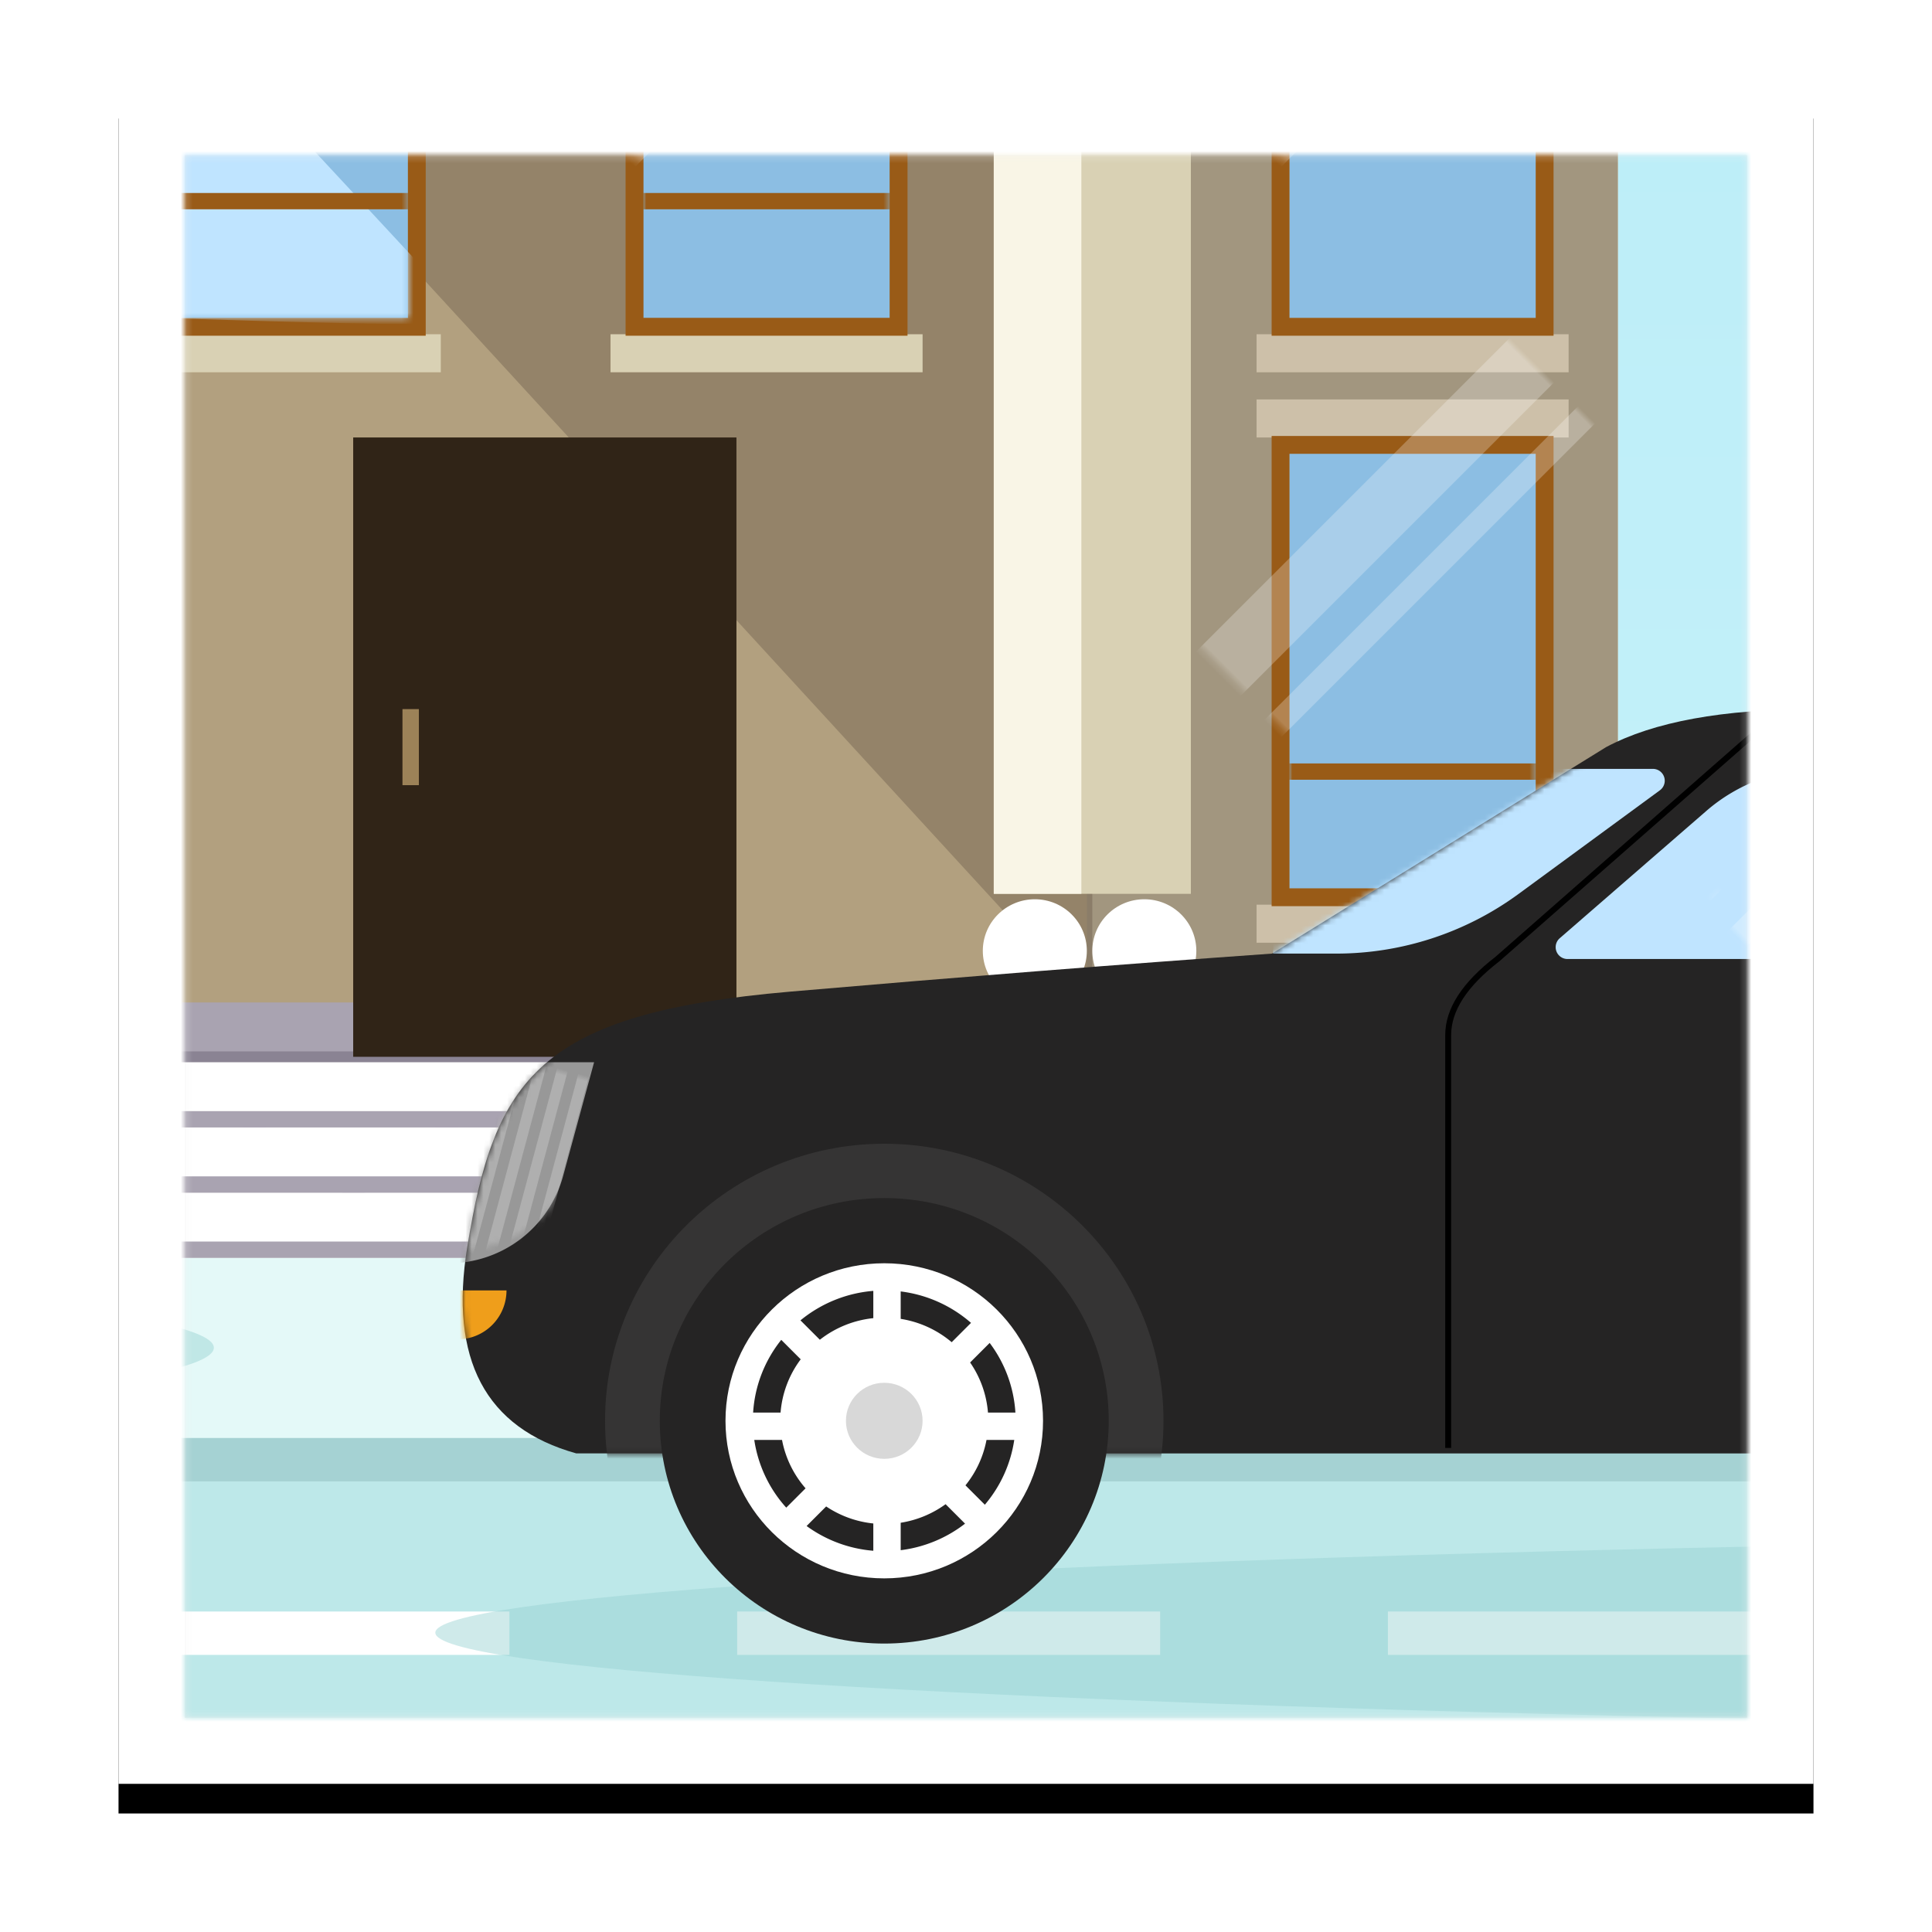<svg xmlns="http://www.w3.org/2000/svg" xmlns:xlink="http://www.w3.org/1999/xlink" width="326" height="326" viewBox="0 0 326 326">
    <defs>
        <path id="b" d="M0 0h286v286H0z"/>
        <filter id="a" width="122.7%" height="122.7%" x="-11.4%" y="-9.6%" filterUnits="objectBoundingBox">
            <feOffset dy="5" in="SourceAlpha" result="shadowOffsetOuter1"/>
            <feGaussianBlur in="shadowOffsetOuter1" result="shadowBlurOuter1" stdDeviation="10"/>
            <feColorMatrix in="shadowBlurOuter1" values="0 0 0 0 0.549 0 0 0 0 0.767 0 0 0 0 0.81 0 0 0 0.199 0"/>
        </filter>
        <path id="c" d="M11.172 11.172h263.656v263.656H11.172z"/>
        <linearGradient id="f" x1="52.06%" x2="52.06%" y1="62.629%" y2="0%">
            <stop offset="0%" stop-color="#DBF6FF"/>
            <stop offset="100%" stop-color="#7AEDFF"/>
        </linearGradient>
        <path id="e" d="M0 0h1467.708v960.781H0z"/>
        <linearGradient id="h" x1="50%" x2="50%" y1="100%" y2="0%">
            <stop offset="0%" stop-color="#97E9F2"/>
            <stop offset="100%" stop-color="#5ECFE1"/>
        </linearGradient>
        <path id="i" d="M0 0h364.912v38.502H0z"/>
        <path id="k" d="M0 0h41.572v73.338H0z"/>
        <path id="m" d="M0 0h41.572v73.338H0z"/>
        <path id="o" d="M0 0h41.572v73.338H0z"/>
        <path id="q" d="M0 0h41.572v73.338H0z"/>
        <path id="s" d="M68.211 125.59h-49.04C3.824 121.314-2.308 109.702.771 90.756c4.62-28.418 12.01-39.419 54.506-43.085 28.33-2.445 55.43-4.584 81.297-6.418l56.353-34.835C200.935 2.14 212.637 0 228.034 0H671.47c39.417 1.222 74.214 12.223 104.393 33.002 2.771 1.833 45.267 0 48.963 11.917 2.463 7.945 4.31 17.418 5.543 28.419 8.622 1.833 12.317 6.111 11.086 12.834-1.848 10.084 3.695 39.419-38.801 39.419H68.21z"/>
        <path id="u" d="M0 0h33.258l-5.223 19.175A20 20 0 0 1 8.738 33.919H0V0z"/>
        <path id="w" d="M45.015 0h73.35a2 2 0 0 1 1.921 2.553l-3.884 13.49A22.18 22.18 0 0 1 95.09 32.085H2.582a2 2 0 0 1-1.31-3.51l24.73-21.473A29 29 0 0 1 45.015 0z"/>
        <path id="y" d="M33.258 1.833C22.788-1.833 16.628 0 14.78 7.333c-2.771 11.001 2.772 11.001-5.543 19.252-8.314 8.25-5.543 25.668-1.847 29.335-.924 0 0 24.752 2.771 27.502-1.232.61-1.232 1.528 0 2.75-5.543 11-8.622 27.501-9.238 49.503-.616 1.222 2.463 1.833 9.238 1.833l-.924 6.417c-.924 6.417-1.847 25.669.924 49.503.616 1.223 1.54 4.89 2.772 11.001l4.619-.917c-.616-24.446-.308-39.419.924-44.92 1.847-8.25 3.695-.916 3.695-21.084h8.314c0 3.056-.308 6.417-.924 10.084-.923 5.5-2.771 14.668-1.847 44.003v7.334h7.39c0-13.446 1.232-24.752 3.696-33.92 3.695-13.75 5.543-26.584 4.619-29.334-.616 0 2.156-.306 8.314-.917-4.927-33.613-8.622-52.253-11.086-55.92-.615-.611-.308-4.584.924-11.917.616 6.111 3.08 11 7.39 14.667 4.312 3.667 9.24 7.334 14.782 11l8.315.918 3.695-2.75c-3.08-3.056-6.467-3.973-10.162-2.75-.924 0-16.63-12.835-17.553-24.752-.924-11.918-.924-28.419-14.781-28.419 0 0 0-6.417 2.771-5.5 2.772.917 10.162-9.167 10.162-14.667S44.344-.917 35.105 1.833c-.615.612-1.231.612-1.847 0z"/>
        <path id="A" d="M5.543 100.84l24.02-23.835 14.78 11.917-25.866 26.585z"/>
    </defs>
    <g fill="none" fill-rule="evenodd" transform="translate(20 15)">
        <use fill="#000" filter="url(#a)" xlink:href="#b"/>
        <use fill="#FFF" xlink:href="#b"/>
        <path fill="#F2F2F2" d="M11.172 11.172h263.656v263.656H11.172z"/>
        <mask id="d" fill="#fff">
            <use xlink:href="#c"/>
        </mask>
        <use fill="#F2F2F2" xlink:href="#c"/>
        <g mask="url(#d)">
            <g transform="translate(-1031.164 -673.664)">
                <mask id="g" fill="#fff">
                    <use xlink:href="#e"/>
                </mask>
                <use fill="url(#f)" xlink:href="#e"/>
                <g mask="url(#g)">
                    <path fill="url(#h)" d="M1470.453 410.848h10.98V74.118h68.627v340.39H0V129.02h62.222v95.163h68.627v183.921h17.386V139.085h47.581V158.3h45.752v59.477h12.81V132.68h6.405v-8.235h9.15v-10.98l14.641-12.81h.96a9.153 9.153 0 0 1 5.599-9.37l2.592-34.552 3.42 34.203a9.154 9.154 0 0 1 6.6 9.718h.96l15.555 12.81v10.981h9.15v8.235h7.321v85.098h19.216V102.483h70.457v308.365h10.98V74.118h68.627v54.901h59.477v95.163h10.98V97.908l21.961-18.3h4.576V44.836l14.64-16.47L620.39 0l2.745 28.366 15.556 16.47v34.772h3.66l21.046 18.3v310.195h6.405V139.085h47.581V158.3h45.752v59.477h12.81V132.68h6.405v-8.235h9.15v-10.98h50.327v10.98h9.15v8.235h7.32v85.098h19.217V102.483h70.457v308.365h10.98V74.118h68.627v54.901h60.392v95.163h10.98V100.653h86.929v307.45h6.405V139.085h47.581V158.3h45.752v59.477h12.81V132.68h6.405v-8.235h9.15v-10.98h50.327v10.98h9.15v8.235h7.32v85.098h19.217V102.483h70.457v308.365z" opacity=".32" transform="translate(-43.006 452.94)"/>
                    <g transform="translate(-4.575 484.966)">
                        <path fill="#BDE8E9" d="M3.66 422.744h1465.878v53.072H3.66z"/>
                        <path fill="#E4F9F8" d="M0 385.228h1469.538v32.026H0z"/>
                        <path fill="#A5D2D3" d="M3.66 416.339h1467.708v7.32H3.66z"/>
                        <g fill="#FFF">
                            <path d="M1030.323 445.62h71.372v7.32h-71.372zM1140.127 445.62h71.372v7.32h-71.372zM1249.93 445.62h71.372v7.32h-71.372z"/>
                        </g>
                        <path fill="#E7E2CF" d="M924.752 119.174h363.988v262.182H924.752z"/>
                        <path fill="#B2A07F" d="M1011.592 138.425h188.46V343.77h-188.46z"/>
                        <path fill="#A2967F" d="M1199.129 138.425h89.611v205.346h-89.611z"/>
                        <path fill="#70604E" d="M1011.592 138.425h188.46v205.346z" opacity=".45"/>
                        <g transform="translate(923.828 347.438)">
                            <mask id="j" fill="#fff">
                                <use xlink:href="#i"/>
                            </mask>
                            <use fill="#8A8393" xlink:href="#i"/>
                            <rect width="28.639" height="11.001" x="88.688" y="22.918" fill="#A9A3B1" mask="url(#j)" opacity=".9" rx="3"/>
                            <rect width="28.639" height="11.001" x="72.059" y="8.25" fill="#A9A3B1" mask="url(#j)" opacity=".9" rx="3"/>
                            <rect width="28.639" height="11.001" x="121.021" y="22.918" fill="#A9A3B1" mask="url(#j)" opacity=".9" rx="3"/>
                            <rect width="28.639" height="11.001" x="104.393" y="8.25" fill="#A9A3B1" mask="url(#j)" opacity=".9" rx="3"/>
                            <rect width="28.639" height="11.001" x="153.355" y="22.918" fill="#A9A3B1" mask="url(#j)" opacity=".9" rx="3"/>
                            <rect width="28.639" height="11.001" x="136.727" y="8.25" fill="#A9A3B1" mask="url(#j)" opacity=".9" rx="3"/>
                            <rect width="28.639" height="11.001" x="185.689" y="22.918" fill="#A9A3B1" mask="url(#j)" opacity=".9" rx="3"/>
                            <rect width="28.639" height="11.001" x="169.061" y="8.25" fill="#A9A3B1" mask="url(#j)" opacity=".9" rx="3"/>
                            <rect width="28.639" height="11.001" x="218.023" y="22.918" fill="#A9A3B1" mask="url(#j)" opacity=".9" rx="3"/>
                            <rect width="28.639" height="11.001" x="201.395" y="8.25" fill="#A9A3B1" mask="url(#j)" opacity=".9" rx="3"/>
                            <rect width="28.639" height="11.001" x="250.357" y="22.918" fill="#A9A3B1" mask="url(#j)" opacity=".9" rx="3"/>
                            <rect width="28.639" height="11.001" x="233.729" y="8.25" fill="#A9A3B1" mask="url(#j)" opacity=".9" rx="3"/>
                            <rect width="28.639" height="11.001" x="282.691" y="22.918" fill="#A9A3B1" mask="url(#j)" opacity=".9" rx="3"/>
                            <rect width="28.639" height="11.001" x="266.063" y="8.25" fill="#A9A3B1" mask="url(#j)" opacity=".9" rx="3"/>
                            <rect width="28.639" height="11.001" x="315.025" y="22.918" fill="#A9A3B1" mask="url(#j)" opacity=".9" rx="3"/>
                            <rect width="28.639" height="11.001" x="298.396" y="8.25" fill="#A9A3B1" mask="url(#j)" opacity=".9" rx="3"/>
                            <rect width="28.639" height="11.001" x="347.359" y="22.918" fill="#A9A3B1" mask="url(#j)" opacity=".9" rx="3"/>
                            <rect width="28.639" height="11.001" x="330.73" y="8.25" fill="#A9A3B1" mask="url(#j)" opacity=".9" rx="3"/>
                        </g>
                        <path fill="#A9A3B1" d="M920.133 342.854h372.303v8.25H920.133z"/>
                        <path fill="#FFF" d="M951.543 374.939h309.482v11H951.543z"/>
                        <path fill="#A9A3B1" d="M951.543 383.19h309.482v2.75H951.543z"/>
                        <path fill="#FFF" d="M970.02 363.939h272.529v11h-272.53zM988.496 352.938h235.576v11H988.496z"/>
                        <path fill="#A9A3B1" d="M970.02 372.189h272.529v2.75h-272.53zM988.496 361.189h235.576v2.75H988.496z"/>
                        <path fill="#D9D1B4" d="M995.887 156.759h33.258v167.76h-33.258z"/>
                        <path fill="#F9F5E6" d="M988.496 342.854h48.04v10.084h-48.04z"/>
                        <ellipse cx="27.253" cy="195.72" fill="#FFF" rx="8.776" ry="8.709" transform="translate(994.04 138.425)"/>
                        <path fill="#D9D1B4" d="M1183.424 156.759h33.258v167.76h-33.258z"/>
                        <path fill="#F9F5E6" d="M1183.424 156.759h14.781v167.76h-14.78zM1176.033 342.854h48.04v10.084h-48.04z"/>
                        <g fill="#FFF" transform="translate(1181.576 138.425)">
                            <ellipse cx="8.776" cy="195.72" rx="8.776" ry="8.709"/>
                            <ellipse cx="27.253" cy="195.72" rx="8.776" ry="8.709"/>
                        </g>
                        <g>
                            <path fill="#D9D1B4" d="M1037.459 230.097h52.658v6.417h-52.658z"/>
                            <g transform="translate(1043.002 154.01)">
                                <mask id="l" fill="#fff">
                                    <use xlink:href="#k"/>
                                </mask>
                                <use fill="#8CBEE3" xlink:href="#k"/>
                                <path stroke="#995B17" stroke-width="3" d="M-1.5-1.5h44.572v76.338H-1.5z"/>
                                <path fill="#BFE4FF" d="M0 17.418L43.42 64.17c1.302 6.447 1.302 9.809 0 10.083-1.302.275-15.775-.03-43.42-.916v-55.92z" mask="url(#l)"/>
                                <path fill="#FFF" d="M13.982-158.47h10.597v352.938H13.982V-158.47zm16.303 0h4.075v352.938h-4.075V-158.47zm16.302 0h20.379v352.938H46.587V-158.47zm32.606 0h4.076v352.938h-4.076V-158.47z" mask="url(#l)" opacity=".5" transform="rotate(45 48.625 18)"/>
                                <path fill="#995B17" d="M-.924 52.253H43.42v2.75H-.924z" mask="url(#l)"/>
                            </g>
                        </g>
                        <g>
                            <path fill="#D9D1B4" d="M1118.756 230.097h52.658v6.417h-52.658z"/>
                            <g transform="translate(1124.299 154.01)">
                                <mask id="n" fill="#fff">
                                    <use xlink:href="#m"/>
                                </mask>
                                <use fill="#8CBEE3" xlink:href="#m"/>
                                <path stroke="#995B17" stroke-width="3" d="M-1.5-1.5h44.572v76.338H-1.5z"/>
                                <path fill="#FFF" d="M13.982-158.47h10.597v352.938H13.982V-158.47zm16.303 0h4.075v352.938h-4.075V-158.47zm16.302 0h20.379v352.938H46.587V-158.47zm32.606 0h4.076v352.938h-4.076V-158.47z" mask="url(#n)" opacity=".5" transform="rotate(45 48.625 18)"/>
                                <path fill="#995B17" d="M-.924 52.253H43.42v2.75H-.924z" mask="url(#n)"/>
                            </g>
                        </g>
                        <g>
                            <path fill="#CDC0A9" d="M1227.768 230.097h52.658v6.417h-52.658z"/>
                            <g transform="translate(1233.31 154.01)">
                                <mask id="p" fill="#fff">
                                    <use xlink:href="#o"/>
                                </mask>
                                <use fill="#8CBEE3" xlink:href="#o"/>
                                <path stroke="#995B17" stroke-width="3" d="M-1.5-1.5h44.572v76.338H-1.5z"/>
                                <path fill="#FFF" d="M13.982-158.47h10.597v352.938H13.982V-158.47zm16.303 0h4.075v352.938h-4.075V-158.47zm16.302 0h20.379v352.938H46.587V-158.47zm32.606 0h4.076v352.938h-4.076V-158.47z" mask="url(#p)" opacity=".5" transform="rotate(45 48.625 18)"/>
                                <path fill="#995B17" d="M-.924 37.586H43.42v2.75H-.924z" mask="url(#p)"/>
                            </g>
                        </g>
                        <g>
                            <path fill="#CDC0A9" d="M1227.768 241.098h52.658v6.417h-52.658zM1227.768 326.353h52.658v6.417h-52.658z"/>
                            <g transform="translate(1233.31 250.265)">
                                <mask id="r" fill="#fff">
                                    <use xlink:href="#q"/>
                                </mask>
                                <use fill="#8CBEE3" xlink:href="#q"/>
                                <path stroke="#995B17" stroke-width="3" d="M-1.5-1.5h44.572v76.338H-1.5z"/>
                                <path fill="#FFF" d="M13.982-158.47h10.597v352.938H13.982V-158.47zm16.303 0h4.075v352.938h-4.075V-158.47zm16.302 0h20.379v352.938H46.587V-158.47zm32.606 0h4.076v352.938h-4.076V-158.47z" mask="url(#r)" opacity=".5" transform="rotate(45 48.625 18)"/>
                                <path fill="#995B17" d="M-.924 52.253H43.42v2.75H-.924z" mask="url(#r)"/>
                            </g>
                        </g>
                        <g>
                            <path fill="#302417" d="M1075.336 247.515h64.668V352.02h-64.668z"/>
                            <path fill="#9C8258" d="M1083.65 293.35h2.77v12.835h-2.77z"/>
                        </g>
                        <g>
                            <path fill="#A86749" d="M1334.008 199.845h31.41v8.25h-31.41zM1334.008 335.52h31.41v8.25h-31.41z"/>
                            <path fill="#494949" d="M1334.008 191.595v-35.752h-6.467v-2.75h36.953v2.75h-1.848v35.752h1.848v2.75h-27.715v5.5h-2.771v-5.5h-6.467v-2.75h6.467zm2.771 0h3.696v-35.752h-3.696v35.752zm6.467 0h3.695v-35.752h-3.695v35.752zm6.467 0h3.695v-35.752h-3.695v35.752zm6.467 0h3.695v-35.752h-3.695v35.752zM1334.008 327.27v-35.752h-6.467v-2.75h36.953v2.75h-1.848v35.752h1.848v2.75h-27.715v5.5h-2.771v-5.5h-6.467v-2.75h6.467zm2.771 0h3.696v-35.752h-3.696v35.752zm6.467 0h3.695v-35.752h-3.695v35.752zm6.467 0h3.695v-35.752h-3.695v35.752zm6.467 0h3.695v-35.752h-3.695v35.752z"/>
                        </g>
                        <ellipse cx="957.341" cy="401.109" fill="#96D1D2" opacity=".45" rx="94.485" ry="9.668"/>
                        <ellipse cx="1511.383" cy="449.194" fill="#96D1D2" opacity=".45" rx="422.189" ry="16.501"/>
                        <g>
                            <g transform="translate(1093.813 293.351)">
                                <mask id="t" fill="#fff">
                                    <use xlink:href="#s"/>
                                </mask>
                                <use fill="#252424" xlink:href="#s"/>
                                <path fill="#BFE4FF" d="M137.65 10.084h63.179a2 2 0 0 1 1.183 3.613L178.17 31.183a52 52 0 0 1-30.754 10.07h-10.69l.924-31.17z" mask="url(#t)"/>
                                <ellipse cx="71.135" cy="120.091" fill="#353434" mask="url(#t)" rx="47.115" ry="46.753"/>
                                <g mask="url(#t)">
                                    <g transform="translate(-11.086 59.587)">
                                        <mask id="v" fill="#fff">
                                            <use xlink:href="#u"/>
                                        </mask>
                                        <use fill="#989898" xlink:href="#u"/>
                                        <path fill="#D8D8D8" d="M10.543-6.73h1.847v55.004h-1.847V-6.73zm3.695 0h1.848v55.004h-1.848V-6.73zm3.695 0h1.848v55.004h-1.848V-6.73zm3.695 0h1.848v55.004h-1.848V-6.73zm3.696 0h1.847v55.004h-1.847V-6.73z" mask="url(#v)" opacity=".6" transform="rotate(15 18.857 20.772)"/>
                                    </g>
                                </g>
                                <path fill="#EF9E1B" d="M-1.848 98.09h9.239a8.25 8.25 0 0 1-8.25 8.25h-.989v-8.25z" mask="url(#t)"/>
                                <path stroke="#000" d="M222.643 0l-48.04 42.17c-5.542 4.277-8.314 8.555-8.314 12.833v69.671" mask="url(#t)"/>
                            </g>
                            <g transform="translate(1127.07 375.856)">
                                <ellipse cx="37.877" cy="37.586" fill="#252424" rx="37.877" ry="37.586"/>
                                <ellipse cx="37.877" cy="37.586" fill="#FFF" rx="26.791" ry="26.585"/>
                                <path fill="#252424" d="M20.495 23.925l3.283 3.283a17.248 17.248 0 0 0-3.398 8.985h-4.631a21.8 21.8 0 0 1 4.746-12.268zm3.244-3.289a22.163 22.163 0 0 1 12.29-4.976v4.603a17.541 17.541 0 0 0-9.02 3.644l-3.27-3.27zm31.109 31.109l-3.27-3.27a17.284 17.284 0 0 0 3.551-7.663h4.683a21.832 21.832 0 0 1-4.964 10.933zm-3.34 3.193a22.155 22.155 0 0 1-10.86 4.479v-4.63a17.534 17.534 0 0 0 7.578-3.132l3.283 3.283zM15.943 40.812h4.683a17.302 17.302 0 0 0 3.973 8.165l-3.261 3.26a21.849 21.849 0 0 1-5.395-11.425zm44.063-4.62h-4.63a17.235 17.235 0 0 0-3.013-8.447l3.3-3.3a21.786 21.786 0 0 1 4.343 11.748zM24.773 55.336l3.3-3.3a17.536 17.536 0 0 0 7.956 2.873v4.604a22.158 22.158 0 0 1-11.256-4.177zM52.515 21.06l-3.261 3.261a17.544 17.544 0 0 0-8.606-3.937v-4.63a22.164 22.164 0 0 1 11.867 5.306z"/>
                                <ellipse cx="37.877" cy="37.586" fill="#D8D8D8" rx="6.467" ry="6.417"/>
                            </g>
                            <g transform="translate(1277.654 303.435)">
                                <mask id="x" fill="#fff">
                                    <use xlink:href="#w"/>
                                </mask>
                                <use fill="#BFE4FF" xlink:href="#w"/>
                                <path fill="#FFF" d="M-10.038-118.134H.56v352.938h-10.597v-352.938zm16.303 0h4.076v352.938H6.265v-352.938zm16.303 0h20.378v352.938H22.568v-352.938zm32.606 0h4.075v352.938h-4.075v-352.938z" mask="url(#x)" opacity=".5" transform="rotate(45 24.606 58.335)"/>
                            </g>
                        </g>
                        <g>
                            <g transform="matrix(-1 0 0 1 1021.754 196.178)">
                                <mask id="z" fill="#fff">
                                    <use xlink:href="#y"/>
                                </mask>
                                <use fill="#6C5656" xlink:href="#y"/>
                                <path fill="#D9A97C" d="M1.848 129.258h51.734v76.088H1.848z" mask="url(#z)"/>
                                <path fill="#3897F0" d="M14.781 36.669l7.39-.917c2.464 4.89 5.236 7.334 8.315 7.334 3.08 0 4.927-2.75 5.543-8.25h3.696c3.397 6.596 5.245 11.79 5.543 15.584.643 8.197-3.696 10.924-3.696 17.417l12.934 66.921-26.791 2.75c-16.013.611-25.867.306-29.563-.916-1.231-.612-.616-3.973 1.848-10.084l14.781-89.84z" mask="url(#z)"/>
                            </g>
                            <g transform="matrix(-1 0 0 1 1021.754 196.178)">
                                <use fill="#FFF" xlink:href="#A"/>
                                <path stroke="#3179BC" stroke-width="2" d="M6.917 100.885l11.596 13.15L42.86 89.012l-13.23-10.666-22.714 22.54z"/>
                            </g>
                        </g>
                    </g>
                </g>
            </g>
        </g>
    </g>
</svg>
